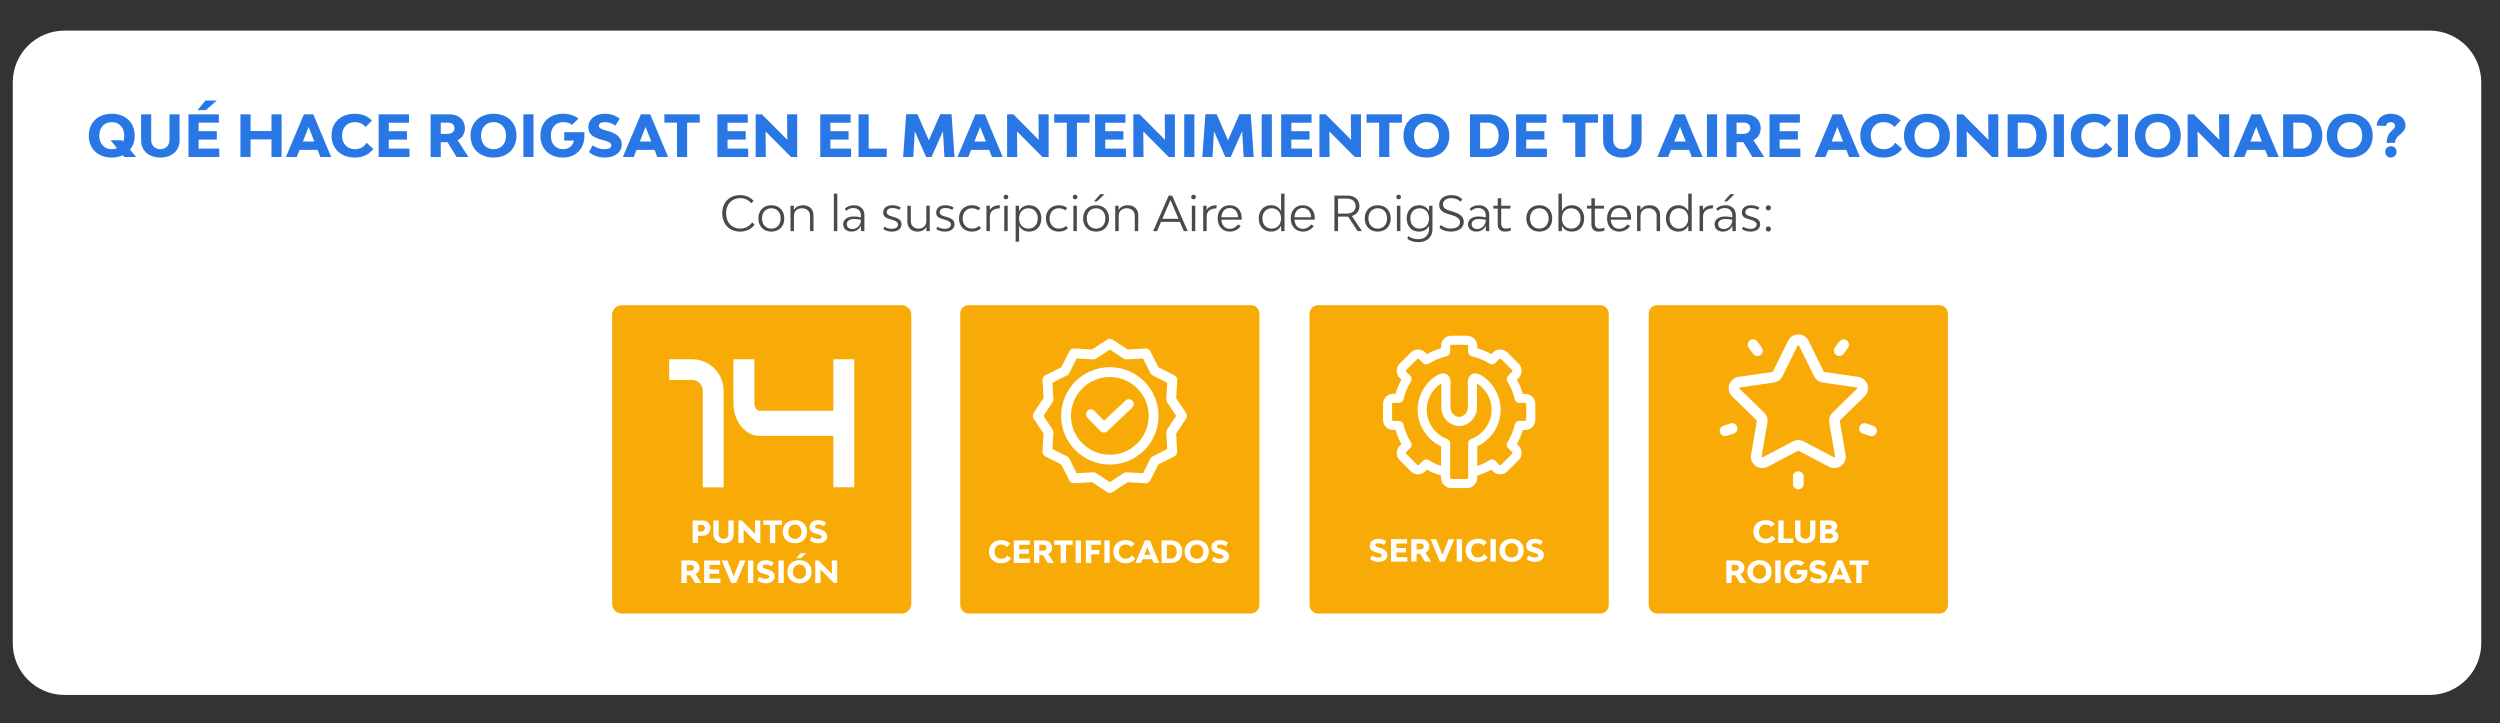 <?xml version="1.0" encoding="utf-8"?>
<!-- Generator: Adobe Illustrator 16.0.4, SVG Export Plug-In . SVG Version: 6.00 Build 0)  -->
<!DOCTYPE svg PUBLIC "-//W3C//DTD SVG 1.1//EN" "http://www.w3.org/Graphics/SVG/1.1/DTD/svg11.dtd">
<svg version="1.1" id="Capa_1" xmlns="http://www.w3.org/2000/svg" xmlns:xlink="http://www.w3.org/1999/xlink" x="0px" y="0px"
	 width="999.826px" height="289.283px" viewBox="0 0 999.826 289.283" enable-background="new 0 0 999.826 289.283"
	 xml:space="preserve">
<rect x="0" y="0" width="999.826" height="289.283" fill="#333333" stroke="none"/>
<path fill="#FFFFFF" d="M971.62,277.931H25.81c-11.435,0-20.704-9.269-20.704-20.705V32.943c0-11.434,9.27-20.704,20.704-20.704
	h945.81c11.436,0,20.705,9.27,20.705,20.704v224.282C992.325,268.662,983.055,277.931,971.62,277.931z"/>
<g>
	<g>
		<path fill="#2976E5" d="M49.697,62.78l-0.553-0.691c-1.29,0.599-2.765,0.922-4.424,0.922c-5.53,0-9.216-3.502-9.216-8.755
			c0-5.253,3.687-8.756,9.216-8.756c5.461,0,9.147,3.502,9.147,8.756c0,2.235-0.668,4.17-1.867,5.645l2.465,2.88H49.697z
			 M46.817,59.254l-2.604-3.156h4.539l0.507,0.599c0.276-0.714,0.438-1.544,0.438-2.442c0-3.249-2.005-5.415-4.977-5.415
			c-3.018,0-5.023,2.166-5.023,5.415c0,3.249,2.005,5.415,5.023,5.415C45.48,59.669,46.195,59.531,46.817,59.254z"/>
		<path fill="#2976E5" d="M56.431,56.121V45.729h4.032v10.23c0,2.212,1.475,3.709,3.687,3.709c2.166,0,3.641-1.498,3.641-3.709
			v-10.23h4.032v10.392c0,4.147-3.064,6.889-7.673,6.889C59.518,63.01,56.431,60.269,56.431,56.121z"/>
		<path fill="#2976E5" d="M87.703,59.439v3.341H75.376v-17.05h12.143v3.341h-8.087v3.41h7.281v3.341h-7.281v3.618H87.703z
			 M82.311,44.048h-3.318l3.179-3.848h4.539L82.311,44.048z"/>
		<path fill="#2976E5" d="M112.616,45.729v17.05h-4.032v-7.027h-8.364v7.027h-4.055v-17.05h4.055v6.682h8.364v-6.682H112.616z"/>
		<path fill="#2976E5" d="M127.023,59.946h-7.212l-1.129,2.834h-4.332l7.188-17.05h3.756l7.143,17.05h-4.309L127.023,59.946z
			 M125.709,56.605l-2.281-5.853l-2.304,5.853H125.709z"/>
		<path fill="#2976E5" d="M132.604,54.186c0-5.23,3.709-8.687,9.262-8.687c2.788,0,5.138,0.853,6.866,2.719l-2.534,2.604
			c-0.853-1.198-2.419-1.981-4.309-1.981c-3.064,0-5.092,2.166-5.092,5.391c0,3.272,2.097,5.438,5.184,5.438
			c2.189,0,3.571-0.968,4.608-2.581l2.719,2.442c-1.728,2.304-4.239,3.479-7.419,3.479C136.36,63.01,132.604,59.462,132.604,54.186z
			"/>
		<path fill="#2976E5" d="M163.76,59.439v3.341h-12.327v-17.05h12.143v3.341h-8.087v3.41h7.281v3.341h-7.281v3.618H163.76z"/>
		<path fill="#2976E5" d="M178.996,56.881h-2.719v5.898h-4.055v-17.05h7.604c3.664,0,6.106,2.235,6.106,5.576
			c0,2.143-1.106,3.825-2.926,4.769l4.332,6.705h-4.746L178.996,56.881z M176.278,53.541h2.742c1.636,0,2.742-0.899,2.742-2.235
			c0-1.336-0.945-2.235-2.373-2.235h-3.111V53.541z"/>
		<path fill="#2976E5" d="M188.195,54.255c0-5.253,3.687-8.756,9.216-8.756c5.461,0,9.147,3.502,9.147,8.756
			c0,5.253-3.687,8.755-9.147,8.755C191.882,63.01,188.195,59.508,188.195,54.255z M202.388,54.255c0-3.249-2.005-5.415-4.977-5.415
			c-3.018,0-5.023,2.166-5.023,5.415c0,3.249,2.005,5.415,5.023,5.415C200.384,59.669,202.388,57.503,202.388,54.255z"/>
		<path fill="#2976E5" d="M209.306,45.729h4.055v17.05h-4.055V45.729z"/>
		<path fill="#2976E5" d="M233.732,54.255c0,5.207-3.341,8.755-8.594,8.755c-5.415,0-9.009-3.502-9.009-8.755
			c0-5.253,3.548-8.756,9.009-8.756c2.534,0,4.677,0.691,6.221,1.936l-2.649,2.535c-0.737-0.737-1.913-1.129-3.525-1.129
			c-2.926,0-4.885,2.166-4.885,5.415c0,3.249,1.936,5.415,4.862,5.415c2.396,0,3.986-1.359,4.332-3.456h-3.848v-3.341h8.041
			C233.709,53.333,233.732,53.794,233.732,54.255z"/>
		<path fill="#2976E5" d="M235.535,60.798l1.521-2.719c1.521,1.175,3.11,1.59,4.585,1.59c1.843,0,2.834-0.507,2.834-1.521
			c0-1.106-1.244-1.566-3.133-2.074l-0.875-0.23c-3.019-0.807-5.161-2.051-5.161-4.908c0-3.249,2.626-5.438,6.589-5.438
			c2.097,0,4.17,0.599,5.968,1.958l-1.774,2.811c-1.29-0.968-2.604-1.428-4.147-1.428c-1.498,0-2.465,0.553-2.465,1.428
			c0,1.06,1.221,1.475,2.811,1.89l0.876,0.253c2.742,0.737,5.483,2.258,5.483,5.345c0,3.157-2.719,5.253-6.774,5.253
			C239.429,63.01,237.194,62.227,235.535,60.798z"/>
		<path fill="#2976E5" d="M261.783,59.946h-7.212l-1.129,2.834h-4.332l7.188-17.05h3.756l7.143,17.05h-4.309L261.783,59.946z
			 M260.469,56.605l-2.281-5.853l-2.304,5.853H260.469z"/>
		<path fill="#2976E5" d="M279.852,49.07h-5.046V62.78h-4.055V49.07h-5.046v-3.341h14.147V49.07z"/>
		<path fill="#2976E5" d="M299.235,59.439v3.341h-12.327v-17.05h12.143v3.341h-8.087v3.41h7.281v3.341h-7.281v3.618H299.235z"/>
		<path fill="#2976E5" d="M302.212,45.729h2.512l10.138,10.207l-0.092-10.207h4.055v17.05h-2.488l-10.161-10.23l0.092,10.23h-4.055
			V45.729z"/>
		<path fill="#2976E5" d="M340.375,59.439v3.341h-12.327v-17.05h12.143v3.341h-8.087v3.41h7.281v3.341h-7.281v3.618H340.375z"/>
		<path fill="#2976E5" d="M354.642,59.439v3.341h-11.29v-17.05h4.055v13.709H354.642z"/>
		<path fill="#2976E5" d="M377.711,62.78l-0.599-10.345L372.55,62.78h-2.166l-4.539-10.299l-0.599,10.299h-4.055l1.221-17.096h4.493
			l4.562,10.415l4.562-10.415h4.516l1.198,17.096H377.711z"/>
		<path fill="#2976E5" d="M395.598,59.946h-7.212l-1.129,2.834h-4.332l7.188-17.05h3.756l7.143,17.05h-4.309L395.598,59.946z
			 M394.284,56.605l-2.281-5.853l-2.304,5.853H394.284z"/>
		<path fill="#2976E5" d="M402.769,45.729h2.512l10.138,10.207l-0.092-10.207h4.055v17.05h-2.488l-10.161-10.23l0.092,10.23h-4.055
			V45.729z"/>
		<path fill="#2976E5" d="M435.746,49.07H430.7V62.78h-4.055V49.07h-5.046v-3.341h14.147V49.07z"/>
		<path fill="#2976E5" d="M450.29,59.439v3.341h-12.327v-17.05h12.143v3.341h-8.087v3.41h7.281v3.341h-7.281v3.618H450.29z"/>
		<path fill="#2976E5" d="M453.266,45.729h2.512l10.138,10.207l-0.092-10.207h4.055v17.05h-2.488l-10.161-10.23l0.092,10.23h-4.055
			V45.729z"/>
		<path fill="#2976E5" d="M473.617,45.729h4.055v17.05h-4.055V45.729z"/>
		<path fill="#2976E5" d="M497.375,62.78l-0.599-10.345l-4.562,10.345h-2.166l-4.539-10.299L484.91,62.78h-4.055l1.221-17.096h4.493
			l4.562,10.415l4.562-10.415h4.516l1.198,17.096H497.375z"/>
		<path fill="#2976E5" d="M504.594,45.729h4.056v17.05h-4.056V45.729z"/>
		<path fill="#2976E5" d="M524.711,59.439v3.341h-12.327v-17.05h12.143v3.341h-8.087v3.41h7.28v3.341h-7.28v3.618H524.711z"/>
		<path fill="#2976E5" d="M527.687,45.729h2.512l10.138,10.207l-0.092-10.207h4.055v17.05h-2.488L531.65,52.55l0.093,10.23h-4.056
			V45.729z"/>
		<path fill="#2976E5" d="M560.665,49.07h-5.046V62.78h-4.055V49.07h-5.046v-3.341h14.146V49.07z"/>
		<path fill="#2976E5" d="M561.293,54.255c0-5.253,3.687-8.756,9.216-8.756c5.461,0,9.147,3.502,9.147,8.756
			c0,5.253-3.687,8.755-9.147,8.755C564.979,63.01,561.293,59.508,561.293,54.255z M575.485,54.255c0-3.249-2.004-5.415-4.977-5.415
			c-3.019,0-5.022,2.166-5.022,5.415c0,3.249,2.004,5.415,5.022,5.415C573.481,59.669,575.485,57.503,575.485,54.255z"/>
		<path fill="#2976E5" d="M603.556,54.231c0,5.115-3.387,8.548-8.479,8.548h-7.188v-17.05h7.188
			C600.17,45.729,603.556,49.117,603.556,54.231z M599.363,54.231c0-3.11-1.683-5.161-4.217-5.161h-3.202v10.369h3.202
			C597.68,59.439,599.363,57.342,599.363,54.231z"/>
		<path fill="#2976E5" d="M618.654,59.439v3.341h-12.327v-17.05h12.143v3.341h-8.087v3.41h7.28v3.341h-7.28v3.618H618.654z"/>
		<path fill="#2976E5" d="M639.096,49.07h-5.046V62.78h-4.055V49.07h-5.046v-3.341h14.146V49.07z"/>
		<path fill="#2976E5" d="M641.129,56.121V45.729h4.032v10.23c0,2.212,1.475,3.709,3.687,3.709c2.166,0,3.641-1.498,3.641-3.709
			v-10.23h4.032v10.392c0,4.147-3.064,6.889-7.673,6.889C644.217,63.01,641.129,60.269,641.129,56.121z"/>
		<path fill="#2976E5" d="M675.49,59.946h-7.212l-1.129,2.834h-4.332l7.189-17.05h3.755l7.144,17.05h-4.309L675.49,59.946z
			 M674.177,56.605l-2.281-5.853l-2.304,5.853H674.177z"/>
		<path fill="#2976E5" d="M682.661,45.729h4.056v17.05h-4.056V45.729z"/>
		<path fill="#2976E5" d="M697.225,56.881h-2.719v5.898h-4.056v-17.05h7.604c3.663,0,6.105,2.235,6.105,5.576
			c0,2.143-1.105,3.825-2.926,4.769l4.332,6.705h-4.747L697.225,56.881z M694.507,53.541h2.741c1.636,0,2.742-0.899,2.742-2.235
			c0-1.336-0.944-2.235-2.373-2.235h-3.11V53.541z"/>
		<path fill="#2976E5" d="M720.017,59.439v3.341H707.69v-17.05h12.143v3.341h-8.087v3.41h7.28v3.341h-7.28v3.618H720.017z"/>
		<path fill="#2976E5" d="M738.41,59.946h-7.212l-1.129,2.834h-4.332l7.189-17.05h3.755l7.144,17.05h-4.309L738.41,59.946z
			 M737.096,56.605l-2.281-5.853l-2.304,5.853H737.096z"/>
		<path fill="#2976E5" d="M743.991,54.186c0-5.23,3.709-8.687,9.262-8.687c2.788,0,5.139,0.853,6.866,2.719l-2.534,2.604
			c-0.853-1.198-2.419-1.981-4.309-1.981c-3.064,0-5.092,2.166-5.092,5.391c0,3.272,2.097,5.438,5.184,5.438
			c2.189,0,3.571-0.968,4.608-2.581l2.719,2.442c-1.728,2.304-4.239,3.479-7.419,3.479C747.746,63.01,743.991,59.462,743.991,54.186
			z"/>
		<path fill="#2976E5" d="M761.462,54.255c0-5.253,3.687-8.756,9.216-8.756c5.461,0,9.147,3.502,9.147,8.756
			c0,5.253-3.687,8.755-9.147,8.755C765.148,63.01,761.462,59.508,761.462,54.255z M775.654,54.255c0-3.249-2.004-5.415-4.977-5.415
			c-3.019,0-5.022,2.166-5.022,5.415c0,3.249,2.004,5.415,5.022,5.415C773.65,59.669,775.654,57.503,775.654,54.255z"/>
		<path fill="#2976E5" d="M782.572,45.729h2.512l10.138,10.207l-0.092-10.207h4.055v17.05h-2.488l-10.161-10.23l0.093,10.23h-4.056
			V45.729z"/>
		<path fill="#2976E5" d="M818.592,54.231c0,5.115-3.387,8.548-8.479,8.548h-7.188v-17.05h7.188
			C815.205,45.729,818.592,49.117,818.592,54.231z M814.398,54.231c0-3.11-1.683-5.161-4.217-5.161h-3.202v10.369h3.202
			C812.716,59.439,814.398,57.342,814.398,54.231z"/>
		<path fill="#2976E5" d="M821.362,45.729h4.056v17.05h-4.056V45.729z"/>
		<path fill="#2976E5" d="M828.162,54.186c0-5.23,3.709-8.687,9.262-8.687c2.788,0,5.139,0.853,6.866,2.719l-2.534,2.604
			c-0.853-1.198-2.419-1.981-4.309-1.981c-3.064,0-5.092,2.166-5.092,5.391c0,3.272,2.097,5.438,5.184,5.438
			c2.189,0,3.571-0.968,4.608-2.581l2.719,2.442c-1.729,2.304-4.239,3.479-7.419,3.479C831.917,63.01,828.162,59.462,828.162,54.186
			z"/>
		<path fill="#2976E5" d="M846.991,45.729h4.056v17.05h-4.056V45.729z"/>
		<path fill="#2976E5" d="M853.791,54.255c0-5.253,3.687-8.756,9.216-8.756c5.461,0,9.147,3.502,9.147,8.756
			c0,5.253-3.687,8.755-9.147,8.755C857.477,63.01,853.791,59.508,853.791,54.255z M867.983,54.255c0-3.249-2.004-5.415-4.977-5.415
			c-3.019,0-5.022,2.166-5.022,5.415c0,3.249,2.004,5.415,5.022,5.415C865.979,59.669,867.983,57.503,867.983,54.255z"/>
		<path fill="#2976E5" d="M874.901,45.729h2.512l10.138,10.207l-0.092-10.207h4.055v17.05h-2.488l-10.161-10.23l0.093,10.23h-4.056
			V45.729z"/>
		<path fill="#2976E5" d="M905.921,59.946h-7.212l-1.129,2.834h-4.332l7.189-17.05h3.755l7.144,17.05h-4.31L905.921,59.946z
			 M904.607,56.605l-2.281-5.853l-2.304,5.853H904.607z"/>
		<path fill="#2976E5" d="M928.76,54.231c0,5.115-3.387,8.548-8.479,8.548h-7.188v-17.05h7.188
			C925.373,45.729,928.76,49.117,928.76,54.231z M924.566,54.231c0-3.11-1.683-5.161-4.217-5.161h-3.202v10.369h3.202
			C922.884,59.439,924.566,57.342,924.566,54.231z"/>
		<path fill="#2976E5" d="M930.54,54.255c0-5.253,3.687-8.756,9.216-8.756c5.461,0,9.147,3.502,9.147,8.756
			c0,5.253-3.687,8.755-9.147,8.755C934.226,63.01,930.54,59.508,930.54,54.255z M944.732,54.255c0-3.249-2.004-5.415-4.977-5.415
			c-3.019,0-5.022,2.166-5.022,5.415c0,3.249,2.004,5.415,5.022,5.415C942.728,59.669,944.732,57.503,944.732,54.255z"/>
		<path fill="#2976E5" d="M956.742,52.112c0.622-0.576,1.106-1.06,1.106-1.728c0-0.921-0.691-1.543-1.751-1.543
			c-0.991,0-1.729,0.622-1.866,1.543l-3.733-0.161c0.162-2.857,2.396-4.724,5.6-4.724c3.571,0,5.921,1.867,5.921,4.677
			c0,1.751-1.036,2.65-2.097,3.548c-1.036,0.875-2.073,1.774-2.073,3.41h-3.341C954.508,54.278,955.752,53.034,956.742,52.112z
			 M953.908,60.729c0-1.313,0.968-2.258,2.281-2.258s2.258,0.945,2.258,2.258c0,1.313-0.944,2.281-2.258,2.281
			S953.908,62.042,953.908,60.729z"/>
	</g>
	<g>
		<path fill="#4B4A49" d="M288.847,85.288c0-4.361,2.881-7.262,7.185-7.262c2.325,0,4.054,0.884,5.36,2.305l-0.922,0.941
			c-0.999-1.152-2.44-2.036-4.38-2.036c-3.419,0-5.706,2.42-5.706,6.051c0,3.669,2.267,6.128,5.667,6.128
			c2.113,0,3.727-0.999,4.745-2.479l0.999,0.922c-1.268,1.71-3.285,2.766-5.764,2.766C291.729,92.626,288.847,89.688,288.847,85.288
			z"/>
		<path fill="#4B4A49" d="M303.291,87.363c0-3.169,2.094-5.283,5.206-5.283c3.093,0,5.168,2.113,5.168,5.283
			c0,3.151-2.075,5.264-5.168,5.264C305.385,92.626,303.291,90.514,303.291,87.363z M312.205,87.363
			c0-2.459-1.479-4.073-3.708-4.073c-2.248,0-3.746,1.614-3.746,4.073c0,2.44,1.499,4.073,3.746,4.073
			C310.725,91.436,312.205,89.803,312.205,87.363z"/>
		<path fill="#4B4A49" d="M325.342,86.038v6.397h-1.383v-6.128c0-1.825-1.287-3.016-3.208-3.016c-1.94,0-3.228,1.191-3.228,3.016
			v6.128h-1.383V82.272h1.345l0.02,1.71c0.672-1.191,1.902-1.902,3.669-1.902C323.671,82.08,325.342,83.655,325.342,86.038z"/>
		<path fill="#4B4A49" d="M333.484,77.45h1.383v14.984h-1.383V77.45z"/>
		<path fill="#4B4A49" d="M345.701,86.038v6.397h-1.345l-0.039-2.132c-0.711,1.479-2.152,2.324-3.765,2.324
			c-1.998,0-3.343-1.172-3.343-2.958c0-1.844,1.652-3.093,4.149-3.093c0.941,0,1.998,0.115,2.958,0.346v-0.71
			c0-1.844-1.172-3.016-3.035-3.016c-1.21,0-2.075,0.403-2.786,1.133l-0.634-0.845c0.922-0.903,2.113-1.402,3.746-1.402
			C344.087,82.08,345.701,83.655,345.701,86.038z M344.318,87.901c-0.903-0.211-1.902-0.327-2.786-0.327
			c-1.729,0-2.882,0.826-2.882,2.056c0,1.191,0.865,1.959,2.286,1.959C342.55,91.589,344.318,90.264,344.318,87.901z"/>
		<path fill="#4B4A49" d="M353.228,91.551l0.576-0.864c0.845,0.615,1.864,0.826,2.92,0.826c1.441,0,2.401-0.673,2.401-1.71
			c0-0.96-0.903-1.499-2.132-1.844l-1.095-0.327c-1.595-0.442-2.689-1.076-2.689-2.593c0-1.787,1.421-2.958,3.573-2.958
			c1.364,0,2.479,0.288,3.458,0.922l-0.595,0.941c-0.865-0.538-1.787-0.749-2.767-0.749c-1.345,0-2.248,0.634-2.248,1.633
			c0,0.941,0.788,1.364,1.883,1.671l1.095,0.327c1.537,0.422,2.939,1.191,2.939,2.862c0,1.767-1.479,2.939-3.823,2.939
			C355.283,92.626,354.015,92.262,353.228,91.551z"/>
		<path fill="#4B4A49" d="M371.841,82.272v10.163h-1.326l-0.038-1.69c-0.653,1.191-1.844,1.882-3.554,1.882
			c-2.42,0-4.034-1.594-4.034-3.938v-6.417h1.383v6.147c0,1.806,1.229,3.016,3.093,3.016s3.093-1.21,3.093-3.016v-6.147H371.841z"/>
		<path fill="#4B4A49" d="M374.412,91.551l0.576-0.864c0.845,0.615,1.864,0.826,2.92,0.826c1.441,0,2.401-0.673,2.401-1.71
			c0-0.96-0.903-1.499-2.132-1.844l-1.095-0.327c-1.595-0.442-2.689-1.076-2.689-2.593c0-1.787,1.421-2.958,3.573-2.958
			c1.364,0,2.479,0.288,3.458,0.922l-0.595,0.941c-0.865-0.538-1.787-0.749-2.767-0.749c-1.345,0-2.248,0.634-2.248,1.633
			c0,0.941,0.788,1.364,1.883,1.671l1.095,0.327c1.537,0.422,2.939,1.191,2.939,2.862c0,1.767-1.479,2.939-3.823,2.939
			C376.468,92.626,375.2,92.262,374.412,91.551z"/>
		<path fill="#4B4A49" d="M383.535,87.344c0-3.15,2.094-5.264,5.226-5.264c1.306,0,2.363,0.384,3.285,1.114l-0.788,0.96
			c-0.73-0.596-1.518-0.865-2.497-0.865c-2.267,0-3.766,1.614-3.766,4.073c0,2.44,1.518,4.073,3.785,4.073
			c1.057,0,2.056-0.365,2.767-1.095l0.807,0.941c-0.922,0.884-2.209,1.345-3.669,1.345C385.61,92.626,383.535,90.514,383.535,87.344
			z"/>
		<path fill="#4B4A49" d="M399.901,82.08l-0.115,1.268c-2.479,0-3.9,1.249-3.9,3.189v5.898h-1.383V82.272h1.345l0.02,1.71
			C396.596,82.714,397.96,82.08,399.901,82.08z"/>
		<path fill="#4B4A49" d="M401.378,78.795c0-0.538,0.403-0.941,0.941-0.941c0.519,0,0.922,0.403,0.922,0.941
			c0,0.519-0.403,0.922-0.922,0.922C401.781,79.717,401.378,79.313,401.378,78.795z M401.628,82.272h1.383v10.163h-1.383V82.272z"/>
		<path fill="#4B4A49" d="M416.476,87.325c0,3.189-2.017,5.302-4.86,5.302c-2.017,0-3.362-0.941-4.053-2.382v6.417h-1.383V82.272
			h1.345l0.039,2.19c0.691-1.44,2.036-2.382,4.053-2.382C414.459,82.08,416.476,84.174,416.476,87.325z M415.036,87.344
			c0-2.44-1.499-4.054-3.746-4.054c-2.229,0-3.727,1.614-3.727,4.073c0,2.44,1.499,4.073,3.727,4.073
			C413.537,91.436,415.036,89.803,415.036,87.344z"/>
		<path fill="#4B4A49" d="M418.299,87.344c0-3.15,2.094-5.264,5.226-5.264c1.306,0,2.363,0.384,3.285,1.114l-0.788,0.96
			c-0.73-0.596-1.518-0.865-2.497-0.865c-2.267,0-3.766,1.614-3.766,4.073c0,2.44,1.518,4.073,3.785,4.073
			c1.057,0,2.056-0.365,2.766-1.095l0.807,0.941c-0.922,0.884-2.209,1.345-3.669,1.345
			C420.373,92.626,418.299,90.514,418.299,87.344z"/>
		<path fill="#4B4A49" d="M429.035,78.795c0-0.538,0.403-0.941,0.941-0.941c0.519,0,0.922,0.403,0.922,0.941
			c0,0.519-0.403,0.922-0.922,0.922C429.438,79.717,429.035,79.313,429.035,78.795z M429.285,82.272h1.383v10.163h-1.383V82.272z"/>
		<path fill="#4B4A49" d="M433.164,87.363c0-3.169,2.094-5.283,5.206-5.283c3.093,0,5.168,2.113,5.168,5.283
			c0,3.151-2.075,5.264-5.168,5.264C435.258,92.626,433.164,90.514,433.164,87.363z M442.078,87.363
			c0-2.459-1.479-4.073-3.708-4.073c-2.248,0-3.746,1.614-3.746,4.073c0,2.44,1.499,4.073,3.746,4.073
			C440.598,91.436,442.078,89.803,442.078,87.363z M440.003,77.662h1.709l-2.978,2.881h-1.229L440.003,77.662z"/>
		<path fill="#4B4A49" d="M455.215,86.038v6.397h-1.383v-6.128c0-1.825-1.287-3.016-3.208-3.016c-1.94,0-3.228,1.191-3.228,3.016
			v6.128h-1.383V82.272h1.345l0.02,1.71c0.672-1.191,1.902-1.902,3.669-1.902C453.544,82.08,455.215,83.655,455.215,86.038z"/>
		<path fill="#4B4A49" d="M471.848,88.727h-7.531l-1.594,3.708h-1.556l6.224-14.216h1.383l6.225,14.216h-1.556L471.848,88.727z
			 M471.329,87.498l-3.228-7.512l-3.247,7.512H471.329z"/>
		<path fill="#4B4A49" d="M476.398,78.795c0-0.538,0.403-0.941,0.941-0.941c0.519,0,0.922,0.403,0.922,0.941
			c0,0.519-0.403,0.922-0.922,0.922C476.801,79.717,476.398,79.313,476.398,78.795z M476.648,82.272h1.383v10.163h-1.383V82.272z"/>
		<path fill="#4B4A49" d="M486.597,82.08l-0.115,1.268c-2.479,0-3.9,1.249-3.9,3.189v5.898h-1.383V82.272h1.345l0.02,1.71
			C483.293,82.714,484.657,82.08,486.597,82.08z"/>
		<path fill="#4B4A49" d="M496.567,87.862h-8.107c0.173,2.209,1.364,3.65,3.381,3.65c1.364,0,2.498-0.673,3.285-1.729l1.057,0.595
			c-0.979,1.46-2.536,2.248-4.342,2.248c-2.9,0-4.86-2.113-4.86-5.283c0-3.15,1.921-5.264,4.822-5.264
			c2.862,0,4.783,2.056,4.783,5.148C496.586,87.401,496.586,87.708,496.567,87.862z M488.46,86.883h6.686
			c-0.115-2.267-1.383-3.688-3.343-3.688S488.594,84.616,488.46,86.883z"/>
		<path fill="#4B4A49" d="M513.719,77.45v14.984h-1.345l-0.038-2.19c-0.691,1.441-2.036,2.382-4.054,2.382
			c-2.843,0-4.879-2.094-4.879-5.244c0-3.17,2.036-5.302,4.879-5.302c2.018,0,3.362,0.941,4.054,2.382V77.45H513.719z
			 M512.336,87.363c0-2.439-1.498-4.073-3.727-4.073c-2.248,0-3.746,1.633-3.746,4.092c0,2.42,1.498,4.053,3.746,4.053
			C510.838,91.436,512.336,89.803,512.336,87.363z"/>
		<path fill="#4B4A49" d="M525.8,87.862h-8.107c0.173,2.209,1.364,3.65,3.381,3.65c1.364,0,2.498-0.673,3.285-1.729l1.057,0.595
			c-0.979,1.46-2.536,2.248-4.342,2.248c-2.9,0-4.86-2.113-4.86-5.283c0-3.15,1.921-5.264,4.822-5.264
			c2.862,0,4.783,2.056,4.783,5.148C525.818,87.401,525.818,87.708,525.8,87.862z M517.692,86.883h6.686
			c-0.115-2.267-1.384-3.688-3.343-3.688C519.075,83.194,517.827,84.616,517.692,86.883z"/>
		<path fill="#4B4A49" d="M542.95,92.435l-3.784-5.802h-0.326h-3.708v5.802h-1.46V78.219h5.244c2.882,0,4.765,1.671,4.765,4.207
			c0,1.94-1.152,3.4-3.035,3.958l4.034,6.051H542.95z M535.132,85.423h3.593c2.055,0,3.438-1.21,3.438-2.997
			c0-1.806-1.364-2.997-3.438-2.997h-3.593V85.423z"/>
		<path fill="#4B4A49" d="M545.81,87.363c0-3.169,2.094-5.283,5.206-5.283c3.093,0,5.167,2.113,5.167,5.283
			c0,3.151-2.074,5.264-5.167,5.264C547.904,92.626,545.81,90.514,545.81,87.363z M554.723,87.363c0-2.459-1.479-4.073-3.707-4.073
			c-2.248,0-3.746,1.614-3.746,4.073c0,2.44,1.498,4.073,3.746,4.073C553.245,91.436,554.723,89.803,554.723,87.363z"/>
		<path fill="#4B4A49" d="M558.428,78.795c0-0.538,0.403-0.941,0.941-0.941c0.519,0,0.922,0.403,0.922,0.941
			c0,0.519-0.403,0.922-0.922,0.922C558.832,79.717,558.428,79.313,558.428,78.795z M558.678,82.272h1.383v10.163h-1.383V82.272z"/>
		<path fill="#4B4A49" d="M572.893,82.272v9.433c0,3.093-2.229,5.148-5.571,5.148c-1.786,0-3.323-0.442-4.476-1.326l0.307-1.114
			c1.096,0.788,2.421,1.249,4.111,1.249c2.556,0,4.246-1.614,4.246-4.034v-1.383c-0.692,1.441-2.037,2.382-4.054,2.382
			c-2.844,0-4.88-2.113-4.88-5.302c0-3.151,2.036-5.245,4.88-5.245c2.017,0,3.361,0.941,4.054,2.382l0.038-2.19H572.893z
			 M571.51,87.363c0-2.459-1.499-4.073-3.728-4.073c-2.247,0-3.746,1.614-3.746,4.054c0,2.459,1.499,4.092,3.746,4.092
			C570.011,91.436,571.51,89.803,571.51,87.363z"/>
		<path fill="#4B4A49" d="M575.656,90.975l0.596-1.038c1.095,1.057,2.459,1.479,3.938,1.479c2.267,0,3.708-0.999,3.708-2.536
			c0-1.613-1.537-2.344-3.688-2.978l-0.961-0.288c-1.998-0.557-3.688-1.46-3.688-3.688c0-2.344,1.94-3.9,4.86-3.9
			c1.921,0,3.323,0.596,4.418,1.633l-0.691,1.019c-0.999-0.941-2.209-1.441-3.746-1.441c-1.998,0-3.323,0.999-3.323,2.478
			c0,1.575,1.345,2.152,2.901,2.594l0.979,0.288c2.056,0.615,4.457,1.614,4.457,4.13c0,2.344-2.056,3.899-5.13,3.899
			C578.461,92.626,576.732,92.108,575.656,90.975z"/>
		<path fill="#4B4A49" d="M595.594,86.038v6.397h-1.345l-0.039-2.132c-0.71,1.479-2.151,2.324-3.765,2.324
			c-1.998,0-3.343-1.172-3.343-2.958c0-1.844,1.652-3.093,4.149-3.093c0.941,0,1.998,0.115,2.958,0.346v-0.71
			c0-1.844-1.172-3.016-3.035-3.016c-1.21,0-2.074,0.403-2.785,1.133l-0.634-0.845c0.922-0.903,2.113-1.402,3.746-1.402
			C593.98,82.08,595.594,83.655,595.594,86.038z M594.211,87.901c-0.902-0.211-1.901-0.327-2.785-0.327
			c-1.729,0-2.882,0.826-2.882,2.056c0,1.191,0.864,1.959,2.286,1.959C592.444,91.589,594.211,90.264,594.211,87.901z"/>
		<path fill="#4B4A49" d="M604.198,91.071v1.133c-0.672,0.288-1.498,0.422-2.459,0.422c-1.633,0-2.747-1.133-2.747-2.805v-6.397
			h-1.768v-1.153h1.768v-2.978h1.384v2.978h3.669v1.153h-3.669v6.128c0,1.114,0.729,1.883,1.786,1.883
			C602.873,91.436,603.545,91.32,604.198,91.071z"/>
		<path fill="#4B4A49" d="M610.421,87.363c0-3.169,2.094-5.283,5.206-5.283c3.093,0,5.167,2.113,5.167,5.283
			c0,3.151-2.074,5.264-5.167,5.264C612.514,92.626,610.421,90.514,610.421,87.363z M619.334,87.363
			c0-2.459-1.479-4.073-3.707-4.073c-2.248,0-3.746,1.614-3.746,4.073c0,2.44,1.498,4.073,3.746,4.073
			C617.855,91.436,619.334,89.803,619.334,87.363z"/>
		<path fill="#4B4A49" d="M633.566,87.382c0,3.15-2.017,5.244-4.86,5.244c-2.017,0-3.361-0.941-4.054-2.382l-0.038,2.19h-1.345
			V77.45h1.383v7.012c0.692-1.44,2.037-2.382,4.054-2.382C631.55,82.08,633.566,84.212,633.566,87.382z M632.126,87.382
			c0-2.459-1.499-4.092-3.746-4.092c-2.229,0-3.728,1.633-3.728,4.073c0,2.44,1.499,4.073,3.728,4.073
			C630.627,91.436,632.126,89.803,632.126,87.382z"/>
		<path fill="#4B4A49" d="M641.651,91.071v1.133c-0.672,0.288-1.498,0.422-2.459,0.422c-1.633,0-2.747-1.133-2.747-2.805v-6.397
			h-1.768v-1.153h1.768v-2.978h1.384v2.978h3.669v1.153h-3.669v6.128c0,1.114,0.729,1.883,1.786,1.883
			C640.326,91.436,640.998,91.32,641.651,91.071z"/>
		<path fill="#4B4A49" d="M652.294,87.862h-8.107c0.173,2.209,1.364,3.65,3.381,3.65c1.364,0,2.498-0.673,3.285-1.729l1.057,0.595
			c-0.979,1.46-2.536,2.248-4.342,2.248c-2.9,0-4.86-2.113-4.86-5.283c0-3.15,1.921-5.264,4.822-5.264
			c2.862,0,4.783,2.056,4.783,5.148C652.312,87.401,652.312,87.708,652.294,87.862z M644.186,86.883h6.686
			c-0.115-2.267-1.384-3.688-3.343-3.688C645.569,83.194,644.321,84.616,644.186,86.883z"/>
		<path fill="#4B4A49" d="M663.913,86.038v6.397h-1.383v-6.128c0-1.825-1.287-3.016-3.209-3.016c-1.94,0-3.228,1.191-3.228,3.016
			v6.128h-1.383V82.272h1.345l0.02,1.71c0.672-1.191,1.901-1.902,3.669-1.902C662.241,82.08,663.913,83.655,663.913,86.038z"/>
		<path fill="#4B4A49" d="M676.569,77.45v14.984h-1.345l-0.038-2.19c-0.691,1.441-2.036,2.382-4.054,2.382
			c-2.843,0-4.879-2.094-4.879-5.244c0-3.17,2.036-5.302,4.879-5.302c2.018,0,3.362,0.941,4.054,2.382V77.45H676.569z
			 M675.186,87.363c0-2.439-1.498-4.073-3.727-4.073c-2.248,0-3.746,1.633-3.746,4.092c0,2.42,1.498,4.053,3.746,4.053
			C673.688,91.436,675.186,89.803,675.186,87.363z"/>
		<path fill="#4B4A49" d="M685.115,82.08L685,83.348c-2.479,0-3.9,1.249-3.9,3.189v5.898h-1.383V82.272h1.345l0.02,1.71
			C681.81,82.714,683.175,82.08,685.115,82.08z"/>
		<path fill="#4B4A49" d="M694.2,86.038v6.397h-1.345l-0.039-2.132c-0.71,1.479-2.151,2.324-3.765,2.324
			c-1.998,0-3.343-1.172-3.343-2.958c0-1.844,1.652-3.093,4.149-3.093c0.941,0,1.998,0.115,2.958,0.346v-0.71
			c0-1.844-1.172-3.016-3.035-3.016c-1.21,0-2.074,0.403-2.785,1.133l-0.634-0.845c0.922-0.903,2.113-1.402,3.746-1.402
			C692.586,82.08,694.2,83.655,694.2,86.038z M692.816,87.901c-0.902-0.211-1.901-0.327-2.785-0.327
			c-1.729,0-2.882,0.826-2.882,2.056c0,1.191,0.864,1.959,2.286,1.959C691.05,91.589,692.816,90.264,692.816,87.901z
			 M690.704,80.543h-1.229l2.497-2.881h1.71L690.704,80.543z"/>
		<path fill="#4B4A49" d="M696.637,91.551l0.576-0.864c0.846,0.615,1.863,0.826,2.92,0.826c1.441,0,2.401-0.673,2.401-1.71
			c0-0.96-0.902-1.499-2.132-1.844l-1.096-0.327c-1.594-0.442-2.689-1.076-2.689-2.593c0-1.787,1.422-2.958,3.573-2.958
			c1.364,0,2.479,0.288,3.458,0.922l-0.596,0.941c-0.864-0.538-1.786-0.749-2.766-0.749c-1.345,0-2.248,0.634-2.248,1.633
			c0,0.941,0.788,1.364,1.883,1.671l1.095,0.327c1.537,0.422,2.939,1.191,2.939,2.862c0,1.767-1.479,2.939-3.823,2.939
			C698.693,92.626,697.425,92.262,696.637,91.551z"/>
		<path fill="#4B4A49" d="M706.182,83.117c0-0.557,0.48-1.037,1.038-1.037c0.576,0,1.037,0.48,1.037,1.037
			c0,0.577-0.461,1.057-1.037,1.057C706.663,84.174,706.182,83.694,706.182,83.117z M706.182,91.589c0-0.576,0.48-1.038,1.038-1.038
			c0.576,0,1.037,0.461,1.037,1.038c0,0.557-0.461,1.037-1.037,1.037C706.663,92.626,706.182,92.146,706.182,91.589z"/>
	</g>
	<g>
		<path fill="#F8AB06" d="M360.612,245.368H248.646c-2.112,0-3.841-1.729-3.841-3.842V125.892c0-2.113,1.729-3.841,3.841-3.841
			h111.966c2.112,0,3.841,1.729,3.841,3.841v115.634C364.453,243.64,362.724,245.368,360.612,245.368z"/>
		<path fill="#F8AB06" d="M500.275,245.368H387.434c-1.872,0-3.403-1.532-3.403-3.403v-116.51c0-1.872,1.531-3.404,3.403-3.404
			h112.841c1.871,0,3.403,1.532,3.403,3.404v116.51C503.678,243.836,502.146,245.368,500.275,245.368z"/>
		<path fill="#F8AB06" d="M639.978,245.368h-112.84c-1.874,0-3.403-1.532-3.403-3.403v-116.51c0-1.872,1.529-3.404,3.403-3.404
			h112.84c1.871,0,3.403,1.532,3.403,3.404v116.51C643.382,243.836,641.849,245.368,639.978,245.368z"/>
		<path fill="#F8AB06" d="M775.625,245.368H662.786c-1.873,0-3.405-1.532-3.405-3.403v-116.51c0-1.872,1.532-3.404,3.405-3.404
			h112.839c1.874,0,3.405,1.532,3.405,3.404v116.51C779.03,243.836,777.499,245.368,775.625,245.368z"/>
		<g>
			<g>
				<path fill="#FFFFFF" d="M284.129,211.138c0,1.885-1.338,3.15-3.369,3.15h-1.605v2.857h-2.141v-8.999h3.855
					C282.828,208.146,284.129,209.338,284.129,211.138z M281.928,211.211c0-0.778-0.511-1.302-1.29-1.302h-1.483v2.615h1.483
					C281.466,212.524,281.928,212.001,281.928,211.211z"/>
				<path fill="#FFFFFF" d="M285.31,213.631v-5.484h2.128v5.399c0,1.167,0.778,1.958,1.946,1.958c1.143,0,1.921-0.791,1.921-1.958
					v-5.399h2.128v5.484c0,2.189-1.618,3.637-4.05,3.637C286.94,217.268,285.31,215.82,285.31,213.631z"/>
				<path fill="#FFFFFF" d="M295.309,208.146h1.326l5.351,5.387l-0.049-5.387h2.141v8.999h-1.313l-5.363-5.399l0.049,5.399h-2.141
					V208.146z"/>
				<path fill="#FFFFFF" d="M312.715,209.909h-2.663v7.236h-2.141v-7.236h-2.663v-1.763h7.467V209.909z"/>
				<path fill="#FFFFFF" d="M313.045,212.646c0-2.772,1.946-4.621,4.865-4.621c2.882,0,4.828,1.849,4.828,4.621
					c0,2.773-1.946,4.622-4.828,4.622C314.99,217.268,313.045,215.419,313.045,212.646z M320.536,212.646
					c0-1.715-1.058-2.857-2.627-2.857c-1.593,0-2.651,1.143-2.651,2.857s1.058,2.858,2.651,2.858
					C319.478,215.504,320.536,214.36,320.536,212.646z"/>
				<path fill="#FFFFFF" d="M323.883,216.1l0.803-1.435c0.802,0.62,1.642,0.839,2.42,0.839c0.973,0,1.496-0.268,1.496-0.803
					c0-0.584-0.657-0.827-1.654-1.095l-0.462-0.121c-1.593-0.426-2.724-1.083-2.724-2.591c0-1.715,1.386-2.87,3.478-2.87
					c1.106,0,2.201,0.316,3.15,1.034l-0.937,1.483c-0.681-0.511-1.375-0.754-2.189-0.754c-0.791,0-1.301,0.292-1.301,0.754
					c0,0.56,0.645,0.778,1.483,0.997l0.462,0.134c1.447,0.39,2.894,1.191,2.894,2.821c0,1.666-1.435,2.773-3.575,2.773
					C325.938,217.268,324.759,216.854,323.883,216.1z"/>
				<path fill="#FFFFFF" d="M276.084,230.044h-1.435v3.113h-2.141v-8.999h4.013c1.934,0,3.223,1.18,3.223,2.942
					c0,1.131-0.584,2.02-1.544,2.518l2.286,3.539h-2.505L276.084,230.044z M274.649,228.28h1.447c0.863,0,1.447-0.474,1.447-1.18
					c0-0.705-0.499-1.18-1.253-1.18h-1.642V228.28z"/>
				<path fill="#FFFFFF" d="M288.113,231.394v1.764h-6.506v-8.999h6.409v1.763h-4.269v1.8h3.843v1.764h-3.843v1.909H288.113z"/>
				<path fill="#FFFFFF" d="M288.637,224.158h2.274l2.505,6.323l2.481-6.323h2.274l-3.77,8.999h-1.982L288.637,224.158z"/>
				<path fill="#FFFFFF" d="M299.111,224.158h2.141v8.999h-2.141V224.158z"/>
				<path fill="#FFFFFF" d="M302.918,232.111l0.803-1.435c0.802,0.62,1.642,0.839,2.42,0.839c0.973,0,1.496-0.268,1.496-0.803
					c0-0.584-0.657-0.827-1.654-1.095l-0.462-0.121c-1.593-0.426-2.724-1.083-2.724-2.591c0-1.715,1.386-2.87,3.478-2.87
					c1.106,0,2.201,0.316,3.15,1.034l-0.937,1.483c-0.681-0.511-1.375-0.754-2.189-0.754c-0.791,0-1.301,0.292-1.301,0.754
					c0,0.56,0.645,0.778,1.483,0.997l0.462,0.134c1.447,0.39,2.894,1.191,2.894,2.821c0,1.666-1.435,2.773-3.575,2.773
					C304.973,233.279,303.794,232.865,302.918,232.111z"/>
				<path fill="#FFFFFF" d="M311.311,224.158h2.141v8.999h-2.141V224.158z"/>
				<path fill="#FFFFFF" d="M314.9,228.657c0-2.772,1.946-4.621,4.865-4.621c2.882,0,4.828,1.849,4.828,4.621
					c0,2.773-1.946,4.622-4.828,4.622C316.845,233.279,314.9,231.431,314.9,228.657z M322.391,228.657
					c0-1.715-1.058-2.857-2.627-2.857c-1.593,0-2.651,1.143-2.651,2.857s1.058,2.858,2.651,2.858
					C321.333,231.516,322.391,230.372,322.391,228.657z M320.154,221.239h2.396l-2.323,2.031h-1.751L320.154,221.239z"/>
				<path fill="#FFFFFF" d="M326.042,224.158h1.326l5.351,5.387l-0.049-5.387h2.141v8.999h-1.313l-5.363-5.399l0.049,5.399h-2.141
					V224.158z"/>
			</g>
		</g>
		<g>
			<path fill="#FFFFFF" d="M276.814,143.687h-9.192v8.267h9.192c2.344,0,4.251,1.938,4.251,4.321v38.63h8.339v-38.63
				C289.404,149.334,283.756,143.687,276.814,143.687z"/>
			<path fill="#FFFFFF" d="M333.305,143.683v20.574h-29.553c-1.132,0-2.053-1.371-2.053-3.056v-17.518h-8.386v17.518
				c0,7.227,4.683,13.105,10.439,13.105h29.553v20.573h8.332v-51.197H333.305z"/>
		</g>
		<g>
			<path fill="#FFFFFF" d="M395.509,220.593c0-2.761,1.958-4.585,4.889-4.585c1.471,0,2.712,0.45,3.624,1.436l-1.338,1.374
				c-0.45-0.633-1.277-1.046-2.274-1.046c-1.618,0-2.688,1.143-2.688,2.846c0,1.727,1.107,2.87,2.736,2.87
				c1.155,0,1.885-0.511,2.433-1.362l1.435,1.289c-0.912,1.216-2.237,1.837-3.916,1.837
				C397.491,225.251,395.509,223.378,395.509,220.593z"/>
			<path fill="#FFFFFF" d="M411.953,223.365v1.764h-6.506v-8.999h6.409v1.763h-4.269v1.8h3.843v1.764h-3.843v1.909H411.953z"/>
			<path fill="#FFFFFF" d="M417.099,222.016h-1.435v3.113h-2.141v-8.999h4.013c1.934,0,3.223,1.18,3.223,2.942
				c0,1.131-0.584,2.02-1.544,2.518l2.286,3.539h-2.505L417.099,222.016z M415.664,220.252h1.447c0.863,0,1.447-0.474,1.447-1.18
				c0-0.705-0.499-1.18-1.253-1.18h-1.642V220.252z"/>
			<path fill="#FFFFFF" d="M429.007,217.893h-2.663v7.236h-2.141v-7.236h-2.663v-1.763h7.467V217.893z"/>
			<path fill="#FFFFFF" d="M430.176,216.13h2.141v8.999h-2.141V216.13z"/>
			<path fill="#FFFFFF" d="M436.428,217.893v2.044h3.235v1.763h-3.235v3.43h-2.141v-8.999h5.996v1.763H436.428z"/>
			<path fill="#FFFFFF" d="M441.671,216.13h2.141v8.999h-2.141V216.13z"/>
			<path fill="#FFFFFF" d="M445.26,220.593c0-2.761,1.958-4.585,4.889-4.585c1.471,0,2.712,0.45,3.624,1.436l-1.338,1.374
				c-0.45-0.633-1.277-1.046-2.274-1.046c-1.618,0-2.688,1.143-2.688,2.846c0,1.727,1.107,2.87,2.736,2.87
				c1.155,0,1.885-0.511,2.433-1.362l1.435,1.289c-0.912,1.216-2.237,1.837-3.916,1.837
				C447.242,225.251,445.26,223.378,445.26,220.593z"/>
			<path fill="#FFFFFF" d="M460.767,223.633h-3.807l-0.596,1.496h-2.286l3.794-8.999h1.982l3.77,8.999h-2.274L460.767,223.633z
				 M460.074,221.87l-1.204-3.09l-1.216,3.09H460.074z"/>
			<path fill="#FFFFFF" d="M472.822,220.617c0,2.699-1.788,4.512-4.476,4.512h-3.794v-8.999h3.794
				C471.033,216.13,472.822,217.917,472.822,220.617z M470.608,220.617c0-1.642-0.888-2.725-2.226-2.725h-1.69v5.473h1.69
				C469.72,223.365,470.608,222.259,470.608,220.617z"/>
			<path fill="#FFFFFF" d="M473.76,220.629c0-2.772,1.946-4.621,4.865-4.621c2.882,0,4.828,1.849,4.828,4.621
				c0,2.773-1.946,4.622-4.828,4.622C475.705,225.251,473.76,223.402,473.76,220.629z M481.251,220.629
				c0-1.715-1.058-2.857-2.627-2.857c-1.593,0-2.651,1.143-2.651,2.857s1.058,2.858,2.651,2.858
				C480.193,223.487,481.251,222.344,481.251,220.629z"/>
			<path fill="#FFFFFF" d="M484.598,224.083l0.803-1.435c0.802,0.62,1.642,0.839,2.42,0.839c0.973,0,1.496-0.268,1.496-0.803
				c0-0.584-0.657-0.827-1.654-1.095l-0.462-0.121c-1.593-0.426-2.724-1.083-2.724-2.591c0-1.715,1.386-2.87,3.478-2.87
				c1.106,0,2.201,0.316,3.15,1.034l-0.937,1.483c-0.681-0.511-1.375-0.754-2.189-0.754c-0.791,0-1.301,0.292-1.301,0.754
				c0,0.56,0.645,0.778,1.483,0.997l0.462,0.134c1.447,0.39,2.894,1.192,2.894,2.821c0,1.666-1.435,2.773-3.575,2.773
				C486.653,225.251,485.473,224.837,484.598,224.083z"/>
		</g>
		<g>
			<path fill="#FFFFFF" d="M450.101,160.197l-8.556,8.08l-3.86-3.973c-0.754-0.774-1.996-0.792-2.772-0.039
				c-0.772,0.754-0.789,1.995-0.036,2.77l5.215,5.354c0.387,0.391,0.895,0.588,1.405,0.588c0.482,0,0.967-0.176,1.351-0.532
				l9.961-9.396c0.377-0.354,0.601-0.853,0.617-1.37c0.015-0.517-0.183-1.028-0.542-1.403
				C452.138,159.498,450.887,159.464,450.101,160.197z"/>
			<path fill="#FFFFFF" d="M443.861,146.845c-10.737,0-19.473,8.735-19.473,19.472s8.735,19.472,19.473,19.472
				c10.736,0,19.472-8.735,19.472-19.472S454.597,146.845,443.861,146.845z M459.408,166.316c0,8.572-6.974,15.547-15.547,15.547
				c-8.574,0-15.548-6.975-15.548-15.547c0-8.573,6.974-15.547,15.548-15.547C452.434,150.77,459.408,157.743,459.408,166.316z"/>
			<path fill="#FFFFFF" d="M474.359,165.237l-3.956-6.022l0.401-7.215c0.046-0.781-0.377-1.514-1.075-1.864l-6.425-3.249
				l-3.25-6.429c-0.355-0.689-1.041-1.109-1.862-1.073l-7.228,0.389l-6.022-3.979c-0.654-0.432-1.503-0.432-2.161,0l-6.023,3.979
				l-7.211-0.402c-0.814-0.022-1.518,0.38-1.865,1.077l-3.249,6.426l-6.427,3.251c-0.69,0.354-1.114,1.081-1.075,1.861l0.401,7.214
				l-3.979,6.023c-0.43,0.654-0.43,1.504,0,2.158l3.969,6.035l-0.404,7.217c-0.044,0.783,0.381,1.515,1.078,1.86l6.424,3.251
				l3.251,6.426c0.352,0.691,1.085,1.099,1.859,1.076l7.216-0.402l6.013,3.973c0.333,0.228,0.714,0.34,1.094,0.34
				c0.377,0,0.752-0.11,1.078-0.333l6.021-3.979l7.216,0.402c0.794,0.038,1.516-0.379,1.863-1.078l3.25-6.424l6.427-3.252
				c0.69-0.353,1.113-1.081,1.075-1.86l-0.402-7.216l3.981-6.022C474.789,166.74,474.789,165.893,474.359,165.237z M466.807,179.585
				l-5.856,2.957c-0.376,0.19-0.676,0.49-0.864,0.865l-2.958,5.855l-6.597-0.363c-0.396-0.032-0.811,0.088-1.183,0.315l-5.487,3.625
				l-5.482-3.62c-0.321-0.217-0.697-0.333-1.188-0.333l-6.586,0.362l-2.956-5.853c-0.19-0.38-0.491-0.681-0.869-0.867l-5.866-2.944
				l0.366-6.595c0.017-0.408-0.088-0.809-0.318-1.185l-3.623-5.489l3.617-5.481c0.245-0.357,0.358-0.793,0.323-1.202l-0.365-6.586
				l5.855-2.955c0.372-0.187,0.681-0.494,0.866-0.866l2.958-5.854l6.599,0.362c0.412,0.029,0.805-0.088,1.183-0.317l5.488-3.624
				l5.479,3.618c0.356,0.245,0.787,0.365,1.204,0.323l6.585-0.362l2.958,5.851c0.186,0.375,0.495,0.683,0.864,0.869l5.856,2.955
				l-0.366,6.601c-0.013,0.409,0.092,0.812,0.32,1.179l3.623,5.49l-3.621,5.484c-0.242,0.354-0.355,0.785-0.32,1.199
				L466.807,179.585z"/>
		</g>
		<g>
			<g>
				<path fill="#FFFFFF" d="M547.926,223.559l0.803-1.435c0.803,0.62,1.642,0.839,2.42,0.839c0.974,0,1.496-0.268,1.496-0.803
					c0-0.584-0.656-0.827-1.653-1.095l-0.463-0.121c-1.593-0.426-2.724-1.083-2.724-2.591c0-1.715,1.386-2.87,3.478-2.87
					c1.107,0,2.201,0.316,3.15,1.034l-0.937,1.483c-0.681-0.511-1.374-0.754-2.189-0.754c-0.79,0-1.301,0.292-1.301,0.754
					c0,0.56,0.645,0.778,1.483,0.997l0.462,0.134c1.447,0.39,2.895,1.191,2.895,2.821c0,1.666-1.435,2.773-3.575,2.773
					C549.981,224.727,548.802,224.312,547.926,223.559z"/>
				<path fill="#FFFFFF" d="M562.825,222.841v1.764h-6.506v-8.999h6.408v1.763h-4.269v1.8h3.844v1.764h-3.844v1.909H562.825z"/>
				<path fill="#FFFFFF" d="M567.971,221.491h-1.436v3.113h-2.14v-8.999h4.013c1.934,0,3.223,1.18,3.223,2.942
					c0,1.131-0.583,2.02-1.544,2.518l2.286,3.539h-2.505L567.971,221.491z M566.536,219.728h1.447c0.864,0,1.447-0.474,1.447-1.18
					c0-0.705-0.498-1.18-1.252-1.18h-1.643V219.728z"/>
				<path fill="#FFFFFF" d="M572.096,215.605h2.273l2.506,6.323l2.48-6.323h2.274l-3.77,8.999h-1.982L572.096,215.605z"/>
				<path fill="#FFFFFF" d="M582.569,215.605h2.14v8.999h-2.14V215.605z"/>
				<path fill="#FFFFFF" d="M586.157,220.068c0-2.761,1.958-4.585,4.889-4.585c1.472,0,2.712,0.45,3.624,1.436l-1.337,1.374
					c-0.45-0.633-1.277-1.046-2.274-1.046c-1.617,0-2.688,1.143-2.688,2.846c0,1.727,1.106,2.87,2.736,2.87
					c1.155,0,1.885-0.511,2.432-1.362l1.436,1.289c-0.912,1.216-2.238,1.837-3.916,1.837
					C588.139,224.727,586.157,222.854,586.157,220.068z"/>
				<path fill="#FFFFFF" d="M596.095,215.605h2.14v8.999h-2.14V215.605z"/>
				<path fill="#FFFFFF" d="M599.683,220.104c0-2.772,1.946-4.621,4.864-4.621c2.883,0,4.828,1.849,4.828,4.621
					c0,2.773-1.945,4.622-4.828,4.622C601.63,224.727,599.683,222.878,599.683,220.104z M607.175,220.104
					c0-1.715-1.058-2.857-2.627-2.857c-1.593,0-2.65,1.143-2.65,2.857s1.058,2.858,2.65,2.858
					C606.117,222.963,607.175,221.819,607.175,220.104z"/>
				<path fill="#FFFFFF" d="M610.521,223.559l0.803-1.435c0.803,0.62,1.642,0.839,2.42,0.839c0.974,0,1.496-0.268,1.496-0.803
					c0-0.584-0.656-0.827-1.653-1.095l-0.463-0.121c-1.593-0.426-2.724-1.083-2.724-2.591c0-1.715,1.386-2.87,3.478-2.87
					c1.107,0,2.201,0.316,3.15,1.034l-0.937,1.483c-0.681-0.511-1.374-0.754-2.189-0.754c-0.79,0-1.301,0.292-1.301,0.754
					c0,0.56,0.645,0.778,1.483,0.997l0.462,0.134c1.447,0.39,2.895,1.191,2.895,2.821c0,1.666-1.435,2.773-3.575,2.773
					C612.577,224.727,611.397,224.312,610.521,223.559z"/>
			</g>
		</g>
		<path fill="#FFFFFF" d="M609.939,157.49h-0.944c-0.559-1.963-1.338-3.843-2.329-5.622l0.671-0.672
			c0.769-0.767,1.19-1.791,1.19-2.882c0-1.093-0.422-2.115-1.19-2.885l-4.473-4.467c-0.77-0.773-1.793-1.198-2.888-1.198
			c-1.094,0-2.119,0.425-2.884,1.194l-0.67,0.671c-1.78-0.994-3.662-1.776-5.621-2.334v-0.944c0-2.248-1.83-4.079-4.08-4.079h-6.323
			c-2.249,0-4.079,1.831-4.079,4.079v0.944c-1.958,0.558-3.843,1.34-5.624,2.334l-0.669-0.667c-0.77-0.773-1.793-1.198-2.887-1.198
			c-1.094,0-2.119,0.425-2.883,1.193l-4.473,4.473c-0.768,0.769-1.19,1.791-1.19,2.884c0,1.091,0.423,2.115,1.19,2.882l0.671,0.672
			c-0.996,1.784-1.775,3.666-2.33,5.622h-0.949c-2.249,0-4.078,1.829-4.078,4.078v6.33c0,2.248,1.829,4.078,4.078,4.078h0.949
			c0.555,1.955,1.334,3.838,2.33,5.621l-0.671,0.671c-0.768,0.769-1.19,1.793-1.19,2.884c0,1.09,0.423,2.114,1.19,2.883l4.469,4.469
			c0.768,0.773,1.793,1.198,2.887,1.198l0,0c1.094,0,2.119-0.425,2.883-1.194l0.673-0.671c1.782,0.995,3.667,1.775,5.624,2.332
			v0.946c0,2.25,1.83,4.079,4.079,4.079h6.323c2.25,0,4.08-1.829,4.08-4.079v-0.946c1.957-0.557,3.839-1.336,5.621-2.332
			l0.666,0.667c0.769,0.773,1.794,1.198,2.888,1.198s2.118-0.426,2.882-1.193l4.479-4.474c0.768-0.769,1.189-1.793,1.189-2.884
			s-0.422-2.114-1.189-2.883l-0.671-0.671c0.991-1.778,1.771-3.661,2.329-5.621h0.944c2.249,0,4.079-1.83,4.079-4.078v-6.33
			C614.018,159.319,612.188,157.49,609.939,157.49L609.939,157.49z M587.161,191.115c0,0.239-0.2,0.439-0.439,0.439h-6.323
			c-0.238,0-0.439-0.2-0.439-0.439v-2.361V177.28c0-0.761-0.474-1.441-1.188-1.706c-4.89-1.812-8.174-6.519-8.174-11.71
			c0-4.114,2.048-7.971,5.478-10.315c0.153-0.104,0.289-0.19,0.409-0.262c-0.006,0.237-0.023,0.463-0.032,0.58
			c-0.014,0.184-0.024,0.33-0.024,0.474v8.59c0,3.941,3.081,7.233,7.013,7.494c0.08,0.006,0.159,0.006,0.241,0
			c3.929-0.261,7.007-3.553,7.007-7.494v-8.59c0-0.144-0.011-0.288-0.025-0.472c-0.008-0.118-0.024-0.344-0.032-0.582
			c0.12,0.071,0.255,0.156,0.408,0.262c3.431,2.345,5.48,6.201,5.48,10.315c0,5.19-3.285,9.896-8.171,11.71
			c-0.714,0.265-1.188,0.945-1.188,1.706v11.473V191.115L587.161,191.115z M610.378,167.898c0,0.234-0.204,0.438-0.438,0.438h-2.357
			c-0.851,0-1.586,0.589-1.774,1.418c-0.576,2.547-1.574,4.954-2.968,7.157c-0.454,0.72-0.35,1.657,0.253,2.26l1.67,1.671
			c0.109,0.107,0.125,0.239,0.125,0.309c0,0.07-0.016,0.202-0.123,0.31l-4.48,4.478c-0.104,0.103-0.226,0.124-0.308,0.124
			s-0.204-0.021-0.31-0.128l-1.672-1.672c-0.603-0.604-1.541-0.706-2.261-0.25c-1.553,0.983-3.207,1.765-4.933,2.342v-7.863
			c5.646-2.628,9.356-8.354,9.356-14.627c0-5.316-2.642-10.298-7.065-13.32c-0.677-0.463-2.737-1.873-4.54-0.835
			c-1.769,1.021-1.594,3.407-1.519,4.428c0.007,0.089,0.014,0.164,0.015,0.204v8.59c0,1.991-1.522,3.661-3.487,3.853
			c-1.969-0.191-3.494-1.861-3.494-3.853v-8.577c0.002-0.053,0.008-0.128,0.015-0.217c0.075-1.02,0.254-3.407-1.516-4.427
			c-1.801-1.039-3.864,0.369-4.544,0.834c-4.424,3.023-7.064,8.004-7.064,13.32c0,6.275,3.712,12,9.361,14.629v7.861
			c-1.726-0.576-3.382-1.358-4.939-2.343c-0.299-0.189-0.637-0.281-0.972-0.281c-0.471,0-0.937,0.181-1.288,0.532l-1.674,1.676
			c-0.104,0.103-0.224,0.124-0.307,0.124s-0.202-0.021-0.309-0.128l-4.474-4.474c-0.108-0.107-0.125-0.239-0.125-0.309
			c0-0.07,0.017-0.202,0.125-0.31l1.671-1.671c0.603-0.603,0.707-1.54,0.252-2.26c-1.398-2.215-2.397-4.621-2.967-7.153
			c-0.186-0.831-0.923-1.422-1.774-1.422h-2.363c-0.233,0-0.438-0.205-0.438-0.439v-6.329c0-0.238,0.201-0.439,0.438-0.439h2.363
			c0.852,0,1.588-0.591,1.774-1.421c0.569-2.534,1.567-4.94,2.967-7.153c0.455-0.72,0.351-1.658-0.252-2.26l-1.671-1.671
			c-0.108-0.109-0.125-0.241-0.125-0.31c0-0.069,0.017-0.203,0.125-0.312l4.478-4.475c0.103-0.103,0.222-0.125,0.305-0.125
			c0.084,0,0.203,0.022,0.311,0.128l1.67,1.672c0.602,0.602,1.54,0.706,2.26,0.252c2.211-1.398,4.621-2.398,7.16-2.972
			c0.83-0.188,1.42-0.924,1.42-1.775v-2.357c0-0.238,0.202-0.439,0.438-0.439h6.324c0.238,0,0.438,0.201,0.438,0.439v2.357
			c0,0.851,0.591,1.588,1.42,1.775c2.542,0.574,4.949,1.574,7.154,2.971c0.719,0.456,1.657,0.352,2.261-0.251l1.675-1.675
			c0.102-0.104,0.224-0.125,0.306-0.125c0.083,0,0.203,0.021,0.312,0.129l4.477,4.47c0.107,0.109,0.123,0.242,0.123,0.312
			c0,0.068-0.016,0.201-0.124,0.31l-1.671,1.671c-0.602,0.602-0.707,1.54-0.253,2.261c1.394,2.201,2.393,4.608,2.968,7.155
			c0.188,0.829,0.925,1.418,1.775,1.418h2.357c0.238,0,0.439,0.201,0.439,0.439v6.33H610.378z"/>
		<g>
			<g>
				<path fill="#FFFFFF" d="M701.238,212.609c0-2.761,1.958-4.585,4.889-4.585c1.472,0,2.712,0.45,3.624,1.436l-1.337,1.374
					c-0.45-0.633-1.277-1.046-2.274-1.046c-1.617,0-2.688,1.143-2.688,2.846c0,1.727,1.106,2.87,2.736,2.87
					c1.155,0,1.885-0.511,2.432-1.362l1.436,1.289c-0.912,1.216-2.238,1.837-3.916,1.837
					C703.22,217.268,701.238,215.395,701.238,212.609z"/>
				<path fill="#FFFFFF" d="M717.135,215.382v1.764h-5.959v-8.999h2.14v7.235H717.135z"/>
				<path fill="#FFFFFF" d="M717.915,213.631v-5.484h2.128v5.399c0,1.167,0.778,1.958,1.946,1.958c1.143,0,1.921-0.791,1.921-1.958
					v-5.399h2.129v5.484c0,2.189-1.618,3.637-4.05,3.637C719.545,217.268,717.915,215.82,717.915,213.631z"/>
				<path fill="#FFFFFF" d="M735.271,214.47c0,1.605-1.302,2.676-3.26,2.676h-4.098v-8.999h4.122c1.63,0,2.712,0.96,2.712,2.407
					c0,0.742-0.389,1.362-1.082,1.788C734.663,212.719,735.271,213.485,735.271,214.47z M730.053,211.637h1.46
					c0.62,0,1.033-0.341,1.033-0.863c0-0.523-0.401-0.864-0.997-0.864h-1.496V211.637z M733.07,214.385
					c0-0.584-0.475-0.985-1.155-0.985h-1.861v1.982h1.837C732.595,215.382,733.07,214.98,733.07,214.385z"/>
				<path fill="#FFFFFF" d="M693.982,230.044h-1.436v3.113h-2.14v-8.999h4.013c1.934,0,3.223,1.18,3.223,2.942
					c0,1.131-0.583,2.02-1.544,2.518l2.286,3.539h-2.505L693.982,230.044z M692.547,228.28h1.447c0.864,0,1.447-0.474,1.447-1.18
					c0-0.705-0.498-1.18-1.252-1.18h-1.643V228.28z"/>
				<path fill="#FFFFFF" d="M698.837,228.657c0-2.772,1.946-4.621,4.864-4.621c2.883,0,4.828,1.849,4.828,4.621
					c0,2.773-1.945,4.622-4.828,4.622C700.783,233.279,698.837,231.431,698.837,228.657z M706.328,228.657
					c0-1.715-1.058-2.857-2.627-2.857c-1.593,0-2.65,1.143-2.65,2.857s1.058,2.858,2.65,2.858
					C705.27,231.516,706.328,230.372,706.328,228.657z"/>
				<path fill="#FFFFFF" d="M709.979,224.158h2.14v8.999h-2.14V224.158z"/>
				<path fill="#FFFFFF" d="M722.871,228.657c0,2.749-1.764,4.622-4.536,4.622c-2.858,0-4.755-1.849-4.755-4.622
					c0-2.772,1.872-4.621,4.755-4.621c1.338,0,2.469,0.365,3.283,1.021l-1.398,1.338c-0.389-0.389-1.01-0.596-1.86-0.596
					c-1.545,0-2.578,1.143-2.578,2.857s1.021,2.858,2.565,2.858c1.265,0,2.104-0.718,2.286-1.824h-2.03v-1.764h4.244
					C722.858,228.171,722.871,228.414,722.871,228.657z"/>
				<path fill="#FFFFFF" d="M723.821,232.111l0.803-1.435c0.803,0.62,1.642,0.839,2.42,0.839c0.974,0,1.496-0.268,1.496-0.803
					c0-0.584-0.656-0.827-1.653-1.095l-0.463-0.121c-1.593-0.426-2.724-1.083-2.724-2.591c0-1.715,1.387-2.87,3.478-2.87
					c1.107,0,2.201,0.316,3.15,1.034l-0.937,1.483c-0.681-0.511-1.374-0.754-2.189-0.754c-0.79,0-1.301,0.292-1.301,0.754
					c0,0.56,0.645,0.778,1.483,0.997l0.462,0.134c1.447,0.39,2.895,1.191,2.895,2.821c0,1.666-1.435,2.773-3.575,2.773
					C725.877,233.279,724.697,232.865,723.821,232.111z"/>
				<path fill="#FFFFFF" d="M737.675,231.661h-3.806l-0.597,1.496h-2.286l3.795-8.999h1.982l3.77,8.999h-2.274L737.675,231.661z
					 M736.982,229.898l-1.204-3.09l-1.217,3.09H736.982z"/>
				<path fill="#FFFFFF" d="M747.212,225.921h-2.663v7.236h-2.141v-7.236h-2.663v-1.763h7.467V225.921z"/>
			</g>
		</g>
		<g>
			<path fill="#FFFFFF" d="M735.795,168.359c-0.018-0.101,0.016-0.205,0.09-0.275l9.791-9.544c1.259-1.228,1.702-3.03,1.16-4.702
				c-0.544-1.672-1.963-2.869-3.703-3.122L729.6,148.75c-0.1-0.013-0.187-0.076-0.229-0.168l-6.052-12.262
				c-0.779-1.576-2.356-2.556-4.114-2.556c-1.757,0-3.332,0.98-4.112,2.556l-6.05,12.262c-0.046,0.092-0.134,0.155-0.235,0.168
				l-13.53,1.966c-1.739,0.253-3.157,1.45-3.701,3.122c-0.545,1.671-0.101,3.472,1.159,4.702l9.792,9.545
				c0.073,0.069,0.105,0.171,0.089,0.271l-2.31,13.478c-0.3,1.732,0.4,3.451,1.824,4.486c0.803,0.584,1.743,0.881,2.69,0.881
				c0.729,0,1.461-0.177,2.137-0.533l12.103-6.362c0.089-0.047,0.195-0.047,0.288,0l12.104,6.362
				c1.535,0.809,3.433,0.666,4.829-0.348c1.424-1.033,2.121-2.752,1.824-4.486L735.795,168.359z M706.833,169.079
				c0.255-1.489-0.239-3.005-1.318-4.058l-9.792-9.545c-0.033-0.034-0.139-0.136-0.078-0.314c0.061-0.185,0.201-0.204,0.249-0.211
				l13.532-1.967c1.493-0.217,2.782-1.154,3.453-2.508l6.051-12.263c0.02-0.042,0.084-0.172,0.275-0.172
				c0.193,0,0.257,0.129,0.276,0.173l6.051,12.262c0.67,1.354,1.961,2.291,3.455,2.508l13.531,1.967
				c0.046,0.007,0.188,0.026,0.249,0.212c0.059,0.178-0.045,0.279-0.079,0.312l-9.792,9.547c-1.079,1.053-1.573,2.569-1.317,4.057
				l2.312,13.479c0.008,0.045,0.031,0.187-0.122,0.3c-0.158,0.112-0.283,0.048-0.327,0.023l-12.103-6.363
				c-0.657-0.344-1.395-0.526-2.135-0.526c-0.741,0-1.478,0.183-2.133,0.526l-12.104,6.362c-0.042,0.022-0.17,0.087-0.325-0.022
				c-0.155-0.113-0.131-0.255-0.123-0.301L706.833,169.079z"/>
			<path fill="#FFFFFF" d="M735.571,142.386c0.683,0,1.331-0.329,1.731-0.88l1.733-2.384c0.691-0.954,0.48-2.293-0.472-2.988h-0.003
				c-0.956-0.696-2.294-0.482-2.986,0.473l-1.733,2.383c-0.691,0.954-0.479,2.294,0.474,2.989
				C734.684,142.245,735.119,142.386,735.571,142.386z"/>
			<path fill="#FFFFFF" d="M701.099,141.496c0.4,0.551,1.05,0.881,1.732,0.881c0.453,0,0.888-0.141,1.254-0.409
				c0.464-0.335,0.769-0.831,0.856-1.396c0.091-0.564-0.047-1.129-0.383-1.591l-1.731-2.384c-0.695-0.955-2.03-1.166-2.988-0.473
				c-0.952,0.694-1.164,2.033-0.472,2.988L701.099,141.496z"/>
			<path fill="#FFFFFF" d="M694.752,170.716c-0.365-1.121-1.575-1.735-2.696-1.373l-2.801,0.91
				c-1.121,0.363-1.738,1.572-1.373,2.695c0.287,0.885,1.104,1.479,2.033,1.479c0.223,0,0.446-0.035,0.662-0.105l2.8-0.91
				c1.123-0.363,1.739-1.572,1.377-2.694L694.752,170.716z"/>
			<path fill="#FFFFFF" d="M719.205,188.477c-1.179,0-2.139,0.961-2.139,2.141v2.947c0,1.179,0.96,2.138,2.139,2.138
				c1.181,0,2.141-0.959,2.141-2.138v-2.947C721.345,189.438,720.385,188.477,719.205,188.477z"/>
			<path fill="#FFFFFF" d="M750.401,171.32c-0.258-0.51-0.701-0.888-1.246-1.064l-2.802-0.91c-0.546-0.178-1.122-0.131-1.632,0.128
				c-0.511,0.26-0.887,0.7-1.061,1.244c-0.18,0.543-0.134,1.121,0.126,1.631c0.258,0.51,0.7,0.888,1.245,1.064l2.8,0.91
				c0.216,0.07,0.437,0.105,0.663,0.105c0.927,0,1.746-0.594,2.033-1.478C750.707,172.409,750.661,171.829,750.401,171.32z"/>
		</g>
	</g>
</g>
</svg>
